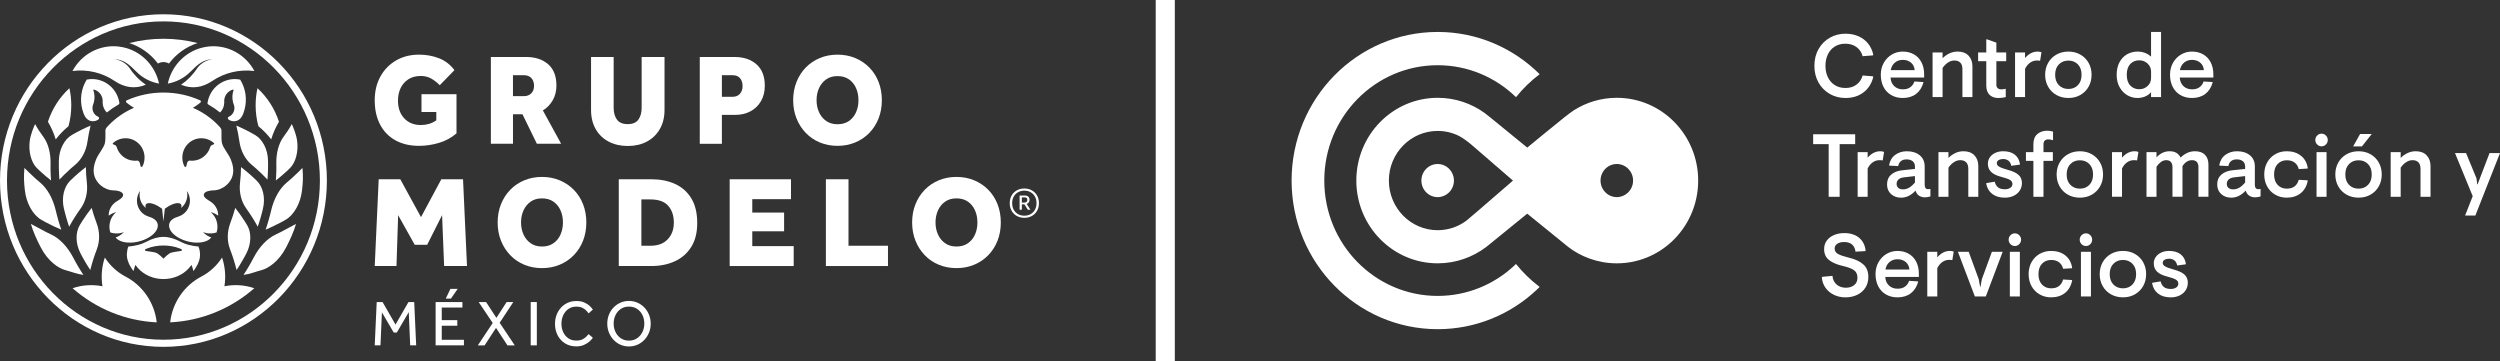 <svg width="540" height="78" viewBox="0 0 540 78" fill="none" xmlns="http://www.w3.org/2000/svg">
<rect x="0" y="0" width="540" height="78" fill="#333333" stroke="none"/>
<path d="M327.451 57.016C327.308 57.157 327.163 57.295 327.018 57.431C322.67 61.463 316.885 63.918 310.538 63.918C297.011 63.918 286.045 52.762 286.045 39.004C286.045 25.247 297.011 14.087 310.538 14.087C317.101 14.087 323.06 16.712 327.455 20.988C328.945 19.125 330.667 17.456 332.567 16.024C326.882 10.379 319.108 6.901 310.538 6.901C293.11 6.901 278.983 21.274 278.983 39.004C278.983 56.735 293.11 71.103 310.538 71.103C318.718 71.103 326.169 67.936 331.773 62.742C332.043 62.495 332.308 62.241 332.567 61.98C330.667 60.548 328.945 58.881 327.453 57.016H327.451ZM349.234 21.127C345.849 21.127 342.682 22.1 339.999 23.79C339.538 24.081 338.423 24.929 337.914 25.333C335.885 26.941 329.888 31.881 329.888 31.881L321.802 25.285C321.802 25.285 320.808 24.496 320.649 24.382C317.792 22.331 314.302 21.127 310.54 21.127C300.833 21.127 292.967 29.128 292.967 39.004C292.967 48.88 300.833 56.878 310.54 56.878C314.461 56.878 318.078 55.573 321.002 53.363C321.024 53.347 321.175 53.23 321.175 53.23L329.884 46.153L334.748 50.096C334.748 50.096 337.705 52.524 338.706 53.313C340.093 54.405 341.674 55.246 343.358 55.855C345.195 56.519 347.176 56.88 349.236 56.88C353.79 56.88 357.94 55.117 361.062 52.227C364.592 48.955 366.807 44.243 366.807 39.004C366.807 29.128 358.942 21.127 349.239 21.127H349.234ZM319.102 45.663C319.102 45.663 316.99 47.476 316.744 47.66C315.005 48.957 312.857 49.722 310.536 49.722C304.715 49.722 299.997 44.921 299.997 39.004C299.997 33.087 304.715 28.282 310.536 28.282C312.191 28.282 313.756 28.67 315.15 29.364C315.986 29.78 317.358 30.821 318.051 31.44L326.804 39.009L319.099 45.666L319.102 45.663ZM351.596 41.645C350.974 42.224 350.142 42.578 349.23 42.578C347.292 42.578 345.715 40.976 345.715 39.002C345.715 37.028 347.289 35.424 349.23 35.424C351.17 35.424 352.746 37.026 352.746 39.002C352.746 40.048 352.3 40.989 351.596 41.643V41.645ZM310.538 35.426C308.596 35.426 307.021 37.028 307.021 39.004C307.021 40.98 308.596 42.58 310.538 42.58C311.448 42.58 312.278 42.226 312.9 41.648C313.609 40.994 314.05 40.053 314.05 39.007C314.05 37.031 312.476 35.429 310.536 35.429L310.538 35.426Z" fill="white"/>
<path d="M395.242 20.299C396.266 20.877 397.39 21.165 398.616 21.165C400.157 21.165 401.455 20.764 402.512 19.96C403.567 19.157 404.272 18.048 404.626 16.634L404.533 16.48L402.334 16.308C402.082 17.156 401.634 17.819 400.989 18.293C400.345 18.769 399.555 19.005 398.621 19.005C397.749 19.005 396.989 18.803 396.337 18.397C395.686 17.994 395.184 17.426 394.83 16.7C394.475 15.974 394.299 15.148 394.299 14.223C394.299 13.297 394.473 12.471 394.821 11.745C395.169 11.019 395.668 10.454 396.317 10.048C396.968 9.644 397.722 9.44 398.583 9.44C399.531 9.44 400.334 9.678 400.989 10.153C401.645 10.629 402.095 11.289 402.334 12.138L404.551 11.965L404.626 11.811C404.437 10.924 404.073 10.137 403.536 9.449C402.999 8.762 402.309 8.229 401.471 7.85C400.63 7.471 399.68 7.28 398.619 7.28C397.392 7.28 396.268 7.569 395.245 8.147C394.221 8.726 393.409 9.542 392.809 10.595C392.209 11.65 391.908 12.857 391.908 14.22C391.908 15.584 392.209 16.791 392.809 17.846C393.409 18.901 394.221 19.715 395.245 20.294L395.242 20.299ZM408.509 20.539C409.229 20.956 410.057 21.165 410.991 21.165C412.14 21.165 413.098 20.877 413.863 20.299C414.628 19.72 415.161 18.89 415.465 17.812L415.407 17.717L413.511 17.601C413.335 18.127 413.038 18.543 412.621 18.844C412.204 19.146 411.673 19.298 411.029 19.298C410.271 19.298 409.649 19.069 409.162 18.613C408.676 18.157 408.406 17.537 408.357 16.753H415.616V16.076C415.616 15.062 415.42 14.18 415.027 13.435C414.635 12.689 414.089 12.122 413.388 11.729C412.688 11.337 411.888 11.142 410.991 11.142C410.144 11.142 409.361 11.353 408.641 11.777C407.92 12.201 407.343 12.793 406.906 13.551C406.471 14.309 406.252 15.178 406.252 16.154C406.252 17.129 406.448 18.018 406.839 18.776C407.231 19.534 407.786 20.124 408.507 20.541L408.509 20.539ZM409.296 13.52C409.769 13.127 410.335 12.932 410.993 12.932C411.7 12.932 412.291 13.127 412.766 13.52C413.239 13.912 413.509 14.454 413.571 15.148H408.397C408.525 14.454 408.823 13.912 409.298 13.52H409.296ZM419.597 14.688C419.914 14.211 420.295 13.823 420.743 13.522C421.191 13.22 421.655 13.068 422.137 13.068C422.706 13.068 423.138 13.225 423.435 13.54C423.731 13.855 423.881 14.309 423.881 14.899V20.972H426.042V14.338C426.042 13.374 425.761 12.601 425.199 12.015C424.637 11.43 423.85 11.137 422.839 11.137C422.195 11.137 421.591 11.276 421.029 11.553C420.467 11.829 419.989 12.172 419.597 12.585V11.332H417.436V20.972H419.597V14.686V14.688ZM429.037 18.486C429.037 19.359 429.271 20.026 429.737 20.482C430.205 20.938 430.843 21.168 431.65 21.168C432.192 21.168 432.725 21.104 433.243 20.975V19.221L433.185 19.182C432.881 19.259 432.585 19.298 432.295 19.298C431.94 19.298 431.673 19.212 431.49 19.037C431.307 18.862 431.215 18.617 431.215 18.295V13.225H433.339V11.335H431.215V9.213L429.206 8.499H429.037V11.332H427.275V13.222H429.037V18.486ZM438.512 13.531C438.954 13.222 439.44 13.068 439.971 13.068C440.236 13.068 440.443 13.086 440.595 13.125L440.671 13.068L440.956 11.294C440.753 11.192 440.484 11.139 440.142 11.139C439.119 11.139 438.209 11.602 437.413 12.528V11.332H435.252V20.972H437.413V14.86C437.703 14.282 438.071 13.837 438.512 13.531ZM444.17 20.509C444.935 20.947 445.802 21.165 446.777 21.165C447.751 21.165 448.614 20.947 449.373 20.509C450.131 20.072 450.722 19.475 451.146 18.717C451.569 17.959 451.781 17.104 451.781 16.154C451.781 15.203 451.569 14.348 451.146 13.59C450.722 12.832 450.131 12.233 449.373 11.797C448.614 11.36 447.749 11.142 446.777 11.142C445.805 11.142 444.935 11.36 444.17 11.797C443.405 12.235 442.812 12.832 442.388 13.59C441.964 14.348 441.753 15.203 441.753 16.154C441.753 17.104 441.964 17.959 442.388 18.717C442.812 19.475 443.405 20.074 444.17 20.509ZM444.718 13.905C445.256 13.358 445.941 13.086 446.775 13.086C447.609 13.086 448.291 13.361 448.822 13.905C449.353 14.452 449.618 15.201 449.618 16.151C449.618 17.102 449.353 17.851 448.822 18.397C448.291 18.944 447.609 19.216 446.775 19.216C445.941 19.216 445.256 18.944 444.718 18.397C444.181 17.851 443.913 17.102 443.913 16.151C443.913 15.201 444.181 14.452 444.718 13.905ZM459.493 20.569C460.175 20.968 460.895 21.165 461.654 21.165C462.88 21.165 463.87 20.755 464.628 19.931V20.972H466.789V6.897H464.628V12.238C464.263 11.89 463.83 11.62 463.331 11.428C462.831 11.235 462.291 11.139 461.709 11.139C460.889 11.139 460.133 11.335 459.444 11.727C458.754 12.12 458.208 12.694 457.804 13.451C457.401 14.211 457.198 15.11 457.198 16.151C457.198 17.193 457.41 18.073 457.833 18.831C458.257 19.588 458.81 20.167 459.493 20.566V20.569ZM460.137 13.828C460.643 13.295 461.288 13.027 462.071 13.027C462.777 13.027 463.382 13.261 463.881 13.73C464.381 14.2 464.631 14.774 464.631 15.457V16.864C464.631 17.544 464.381 18.116 463.881 18.579C463.382 19.042 462.784 19.273 462.091 19.273C461.295 19.273 460.643 19.008 460.139 18.472C459.633 17.939 459.381 17.163 459.381 16.149C459.381 15.135 459.633 14.359 460.139 13.826L460.137 13.828ZM475.859 11.727C475.159 11.335 474.358 11.139 473.462 11.139C472.614 11.139 471.832 11.351 471.111 11.775C470.391 12.199 469.813 12.791 469.376 13.549C468.941 14.307 468.723 15.176 468.723 16.151C468.723 17.127 468.919 18.016 469.309 18.774C469.702 19.532 470.257 20.122 470.977 20.539C471.698 20.956 472.525 21.165 473.46 21.165C474.608 21.165 475.567 20.877 476.332 20.299C477.097 19.72 477.63 18.89 477.933 17.812L477.875 17.717L475.979 17.601C475.803 18.127 475.507 18.543 475.09 18.844C474.673 19.146 474.142 19.298 473.497 19.298C472.739 19.298 472.117 19.069 471.631 18.613C471.145 18.157 470.875 17.537 470.826 16.753H478.085V16.076C478.085 15.062 477.888 14.18 477.496 13.435C477.103 12.689 476.557 12.122 475.857 11.729L475.859 11.727ZM470.864 15.148C470.991 14.454 471.29 13.912 471.765 13.52C472.237 13.127 472.804 12.932 473.462 12.932C474.169 12.932 474.76 13.127 475.235 13.52C475.707 13.912 475.977 14.454 476.04 15.148H470.864ZM397.365 42.503V31.127H400.719V29.006H391.641V31.127H394.995V42.503H397.365ZM406.596 34.655L406.671 34.599L406.957 32.824C406.754 32.722 406.484 32.67 406.143 32.67C405.119 32.67 404.209 33.133 403.413 34.059V32.863H401.252V42.503H403.413V36.391C403.703 35.812 404.071 35.368 404.513 35.059C404.954 34.751 405.44 34.596 405.971 34.596C406.237 34.596 406.444 34.614 406.596 34.653V34.655ZM416.963 40.847L416.907 40.808C416.742 40.847 416.604 40.867 416.49 40.867C415.984 40.867 415.732 40.545 415.732 39.903V35.951C415.732 34.937 415.378 34.136 414.671 33.55C413.964 32.965 413.034 32.672 411.885 32.672C410.913 32.672 410.072 32.933 409.365 33.453C408.658 33.972 408.215 34.723 408.038 35.699L408.132 35.776L410.008 35.874C410.097 35.397 410.295 35.039 410.605 34.794C410.915 34.549 411.317 34.428 411.809 34.428C412.365 34.428 412.806 34.56 413.136 34.823C413.464 35.086 413.629 35.47 413.629 35.971V36.491L410.882 36.779C409.896 36.883 409.102 37.194 408.502 37.714C407.902 38.233 407.601 38.939 407.601 39.826C407.601 40.713 407.889 41.398 408.464 41.918C409.04 42.437 409.756 42.698 410.616 42.698C411.223 42.698 411.787 42.562 412.313 42.294C412.84 42.026 413.301 41.666 413.707 41.214H413.765C413.928 41.716 414.191 42.076 414.552 42.294C414.914 42.512 415.32 42.623 415.775 42.623C416.178 42.623 416.577 42.557 416.968 42.43V40.849L416.963 40.847ZM413.627 39.438C413.223 39.914 412.813 40.277 412.396 40.527C411.979 40.779 411.517 40.903 411.013 40.903C410.621 40.903 410.3 40.801 410.046 40.595C409.794 40.391 409.666 40.093 409.666 39.708C409.666 39.347 409.794 39.043 410.046 38.791C410.297 38.542 410.672 38.383 411.163 38.319L413.627 38.031V39.438ZM424.706 35.07C425.003 35.386 425.152 35.84 425.152 36.429V42.503H427.313V35.869C427.313 34.905 427.032 34.131 426.47 33.546C425.908 32.961 425.121 32.668 424.11 32.668C423.466 32.668 422.862 32.806 422.3 33.083C421.738 33.36 421.26 33.702 420.868 34.115V32.863H418.707V42.503H420.868V36.216C421.185 35.74 421.566 35.352 422.014 35.05C422.462 34.748 422.926 34.596 423.408 34.596C423.977 34.596 424.409 34.753 424.706 35.068V35.07ZM436.01 37.779C435.528 37.342 434.79 36.99 433.793 36.72C432.87 36.464 432.226 36.232 431.86 36.026C431.494 35.819 431.311 35.563 431.311 35.254C431.311 34.946 431.447 34.735 431.719 34.578C431.992 34.424 432.31 34.347 432.676 34.347C433.144 34.347 433.532 34.471 433.842 34.723C434.152 34.975 434.351 35.338 434.44 35.812L436.278 35.563L436.316 35.465C436.188 34.567 435.809 33.875 435.178 33.392C434.547 32.908 433.72 32.668 432.696 32.668C432.052 32.668 431.476 32.786 430.972 33.024C430.466 33.262 430.076 33.587 429.797 33.997C429.518 34.408 429.38 34.859 429.38 35.347C429.38 36.094 429.619 36.695 430.1 37.151C430.58 37.607 431.307 37.959 432.279 38.201C433.176 38.433 433.802 38.655 434.155 38.866C434.509 39.077 434.685 39.365 434.685 39.724C434.685 40.082 434.532 40.366 434.222 40.572C433.912 40.779 433.53 40.881 433.075 40.881C432.406 40.881 431.9 40.74 431.559 40.456C431.218 40.175 430.984 39.769 430.859 39.243L429.059 39.551L429.021 39.667C429.197 40.618 429.634 41.362 430.33 41.895C431.026 42.428 431.929 42.696 433.04 42.696C433.773 42.696 434.42 42.557 434.982 42.281C435.544 42.004 435.977 41.625 436.28 41.144C436.583 40.663 436.735 40.125 436.735 39.533C436.735 38.8 436.494 38.215 436.015 37.779H436.01ZM439.212 42.503H441.391V34.751H443.418V32.861H441.391V31.184C441.391 30.823 441.483 30.553 441.666 30.374C441.848 30.195 442.105 30.104 442.433 30.104C442.736 30.104 443.059 30.161 443.401 30.279L443.456 30.24V28.427C443.026 28.298 442.604 28.235 442.187 28.235C441.329 28.235 440.617 28.48 440.055 28.968C439.493 29.455 439.212 30.188 439.212 31.166V32.863H437.602V34.753H439.212V42.505V42.503ZM454.261 37.684C454.261 36.733 454.049 35.878 453.625 35.12C453.202 34.363 452.611 33.764 451.852 33.328C451.094 32.89 450.229 32.672 449.257 32.672C448.284 32.672 447.415 32.89 446.65 33.328C445.885 33.766 445.292 34.363 444.868 35.12C444.444 35.878 444.232 36.733 444.232 37.684C444.232 38.635 444.444 39.49 444.868 40.248C445.292 41.005 445.885 41.605 446.65 42.04C447.415 42.478 448.282 42.696 449.257 42.696C450.231 42.696 451.094 42.478 451.852 42.04C452.611 41.602 453.202 41.005 453.625 40.248C454.049 39.49 454.261 38.635 454.261 37.684ZM451.306 39.93C450.775 40.477 450.093 40.749 449.259 40.749C448.425 40.749 447.74 40.477 447.203 39.93C446.665 39.383 446.398 38.635 446.398 37.684C446.398 36.733 446.665 35.985 447.203 35.438C447.74 34.891 448.425 34.619 449.259 34.619C450.093 34.619 450.775 34.894 451.306 35.438C451.837 35.985 452.102 36.733 452.102 37.684C452.102 38.635 451.837 39.383 451.306 39.93ZM458.355 36.391C458.645 35.812 459.013 35.368 459.455 35.059C459.896 34.751 460.382 34.596 460.913 34.596C461.179 34.596 461.386 34.614 461.538 34.653L461.613 34.596L461.899 32.822C461.696 32.72 461.426 32.668 461.085 32.668C460.061 32.668 459.151 33.131 458.355 34.056V32.861H456.194V42.501H458.355V36.389V36.391ZM474.104 32.67C472.967 32.67 471.936 33.126 471.015 34.038C470.788 33.589 470.485 33.249 470.105 33.017C469.726 32.786 469.24 32.67 468.647 32.67C467.548 32.67 466.6 33.112 465.804 34V32.863H463.643V42.503H465.804V36.023C466.082 35.599 466.401 35.257 466.76 34.991C467.119 34.728 467.503 34.596 467.907 34.596C468.362 34.596 468.698 34.73 468.921 35C469.142 35.27 469.254 35.642 469.254 36.119V42.501H471.414V35.887C471.97 35.025 472.659 34.596 473.48 34.596C473.946 34.596 474.294 34.728 474.521 34.991C474.748 35.254 474.862 35.617 474.862 36.08V42.501H477.023V35.52C477.023 34.646 476.773 33.952 476.274 33.437C475.774 32.922 475.052 32.666 474.104 32.666V32.67ZM487.808 40.865C487.301 40.865 487.049 40.543 487.049 39.901V35.948C487.049 34.934 486.695 34.133 485.988 33.548C485.281 32.963 484.351 32.67 483.203 32.67C482.23 32.67 481.39 32.931 480.683 33.45C479.976 33.97 479.532 34.721 479.356 35.697L479.449 35.774L481.325 35.871C481.414 35.395 481.613 35.036 481.923 34.791C482.233 34.546 482.634 34.426 483.127 34.426C483.682 34.426 484.124 34.558 484.454 34.821C484.781 35.084 484.947 35.468 484.947 35.969V36.488L482.199 36.777C481.213 36.881 480.419 37.192 479.82 37.711C479.22 38.231 478.919 38.936 478.919 39.824C478.919 40.711 479.206 41.396 479.782 41.915C480.357 42.435 481.073 42.696 481.934 42.696C482.54 42.696 483.104 42.56 483.631 42.292C484.157 42.024 484.619 41.663 485.025 41.212H485.083C485.245 41.713 485.508 42.074 485.87 42.292C486.231 42.51 486.637 42.621 487.092 42.621C487.495 42.621 487.895 42.555 488.285 42.428V40.847L488.229 40.808C488.064 40.847 487.926 40.867 487.812 40.867L487.808 40.865ZM484.947 39.438C484.543 39.914 484.133 40.277 483.716 40.527C483.299 40.779 482.837 40.903 482.333 40.903C481.94 40.903 481.619 40.801 481.365 40.595C481.113 40.391 480.986 40.093 480.986 39.708C480.986 39.347 481.113 39.043 481.365 38.791C481.617 38.542 481.992 38.383 482.482 38.319L484.947 38.031V39.438ZM493.949 34.617C494.645 34.617 495.212 34.787 495.655 35.127C496.097 35.468 496.389 35.935 496.527 36.525L498.423 36.409L498.479 36.314C498.302 35.17 497.809 34.276 497 33.634C496.19 32.992 495.167 32.67 493.929 32.67C493.019 32.67 492.194 32.881 491.456 33.305C490.718 33.73 490.136 34.322 489.712 35.08C489.288 35.837 489.077 36.706 489.077 37.682C489.077 38.657 489.288 39.526 489.712 40.284C490.136 41.042 490.716 41.634 491.456 42.058C492.196 42.483 493.019 42.694 493.929 42.694C495.142 42.694 496.146 42.376 496.942 41.738C497.738 41.103 498.251 40.205 498.476 39.048L498.421 38.952L496.525 38.837C496.36 39.454 496.063 39.926 495.635 40.255C495.205 40.584 494.643 40.747 493.949 40.747C493.14 40.747 492.48 40.477 491.969 39.937C491.458 39.397 491.202 38.646 491.202 37.682C491.202 36.718 491.458 35.967 491.969 35.427C492.48 34.887 493.142 34.617 493.949 34.617ZM501.453 28.872C501.088 28.872 500.771 29.006 500.506 29.276C500.24 29.546 500.109 29.868 500.109 30.24C500.109 30.612 500.24 30.934 500.506 31.204C500.771 31.474 501.088 31.608 501.453 31.608C501.819 31.608 502.136 31.474 502.401 31.204C502.667 30.934 502.8 30.615 502.8 30.24C502.8 29.866 502.669 29.546 502.401 29.276C502.136 29.006 501.819 28.872 501.453 28.872ZM500.374 42.503H502.535V32.863H500.374V42.503ZM509.774 28.949L508.277 31.629H510.173L512.296 28.949H509.774ZM512.048 33.326C511.29 32.888 510.425 32.67 509.453 32.67C508.48 32.67 507.611 32.888 506.846 33.326C506.081 33.764 505.488 34.36 505.064 35.118C504.64 35.876 504.428 36.731 504.428 37.682C504.428 38.632 504.64 39.488 505.064 40.245C505.488 41.003 506.081 41.602 506.846 42.038C507.611 42.476 508.478 42.694 509.453 42.694C510.427 42.694 511.29 42.476 512.048 42.038C512.807 41.6 513.398 41.003 513.821 40.245C514.245 39.488 514.457 38.632 514.457 37.682C514.457 36.731 514.245 35.876 513.821 35.118C513.398 34.36 512.807 33.761 512.048 33.326ZM511.498 39.93C510.967 40.477 510.284 40.749 509.45 40.749C508.616 40.749 507.932 40.477 507.394 39.93C506.857 39.383 506.589 38.635 506.589 37.684C506.589 36.733 506.857 35.985 507.394 35.438C507.932 34.891 508.616 34.619 509.45 34.619C510.284 34.619 510.967 34.894 511.498 35.438C512.028 35.985 512.294 36.733 512.294 37.684C512.294 38.635 512.028 39.383 511.498 39.93ZM521.789 32.67C521.145 32.67 520.54 32.809 519.979 33.085C519.417 33.362 518.939 33.705 518.547 34.118V32.865H516.386V42.505H518.547V36.218C518.863 35.742 519.245 35.354 519.693 35.052C520.141 34.751 520.605 34.599 521.087 34.599C521.656 34.599 522.088 34.755 522.385 35.07C522.681 35.386 522.831 35.84 522.831 36.429V42.503H524.992V35.869C524.992 34.905 524.711 34.131 524.149 33.546C523.587 32.961 522.8 32.668 521.789 32.668V32.67ZM537.743 33.058L535.165 39.808H535.072L534.92 38.517L532.665 33.06H530.277L534.106 42.374L532.458 46.557H534.675L540 33.06H537.745L537.743 33.058ZM402.479 57.114C401.759 56.472 400.755 55.995 399.466 55.687C398.315 55.403 397.497 55.129 397.011 54.859C396.525 54.589 396.282 54.189 396.282 53.663C396.282 53.252 396.471 52.916 396.85 52.66C397.229 52.404 397.722 52.275 398.329 52.275C399.049 52.275 399.618 52.451 400.035 52.805C400.452 53.159 400.704 53.676 400.793 54.357L402.878 54.242L402.974 54.126C402.847 52.969 402.383 52.05 401.58 51.369C400.777 50.689 399.7 50.348 398.349 50.348C397.528 50.348 396.788 50.489 396.132 50.773C395.474 51.056 394.957 51.458 394.578 51.977C394.199 52.497 394.009 53.105 394.009 53.799C394.009 54.802 394.353 55.582 395.042 56.143C395.731 56.703 396.705 57.13 397.97 57.425C399.12 57.681 399.948 57.989 400.452 58.35C400.958 58.711 401.21 59.251 401.21 59.97C401.21 60.689 400.976 61.202 400.508 61.581C400.039 61.96 399.439 62.15 398.708 62.15C397.925 62.15 397.265 61.926 396.728 61.474C396.19 61.025 395.885 60.394 395.809 59.584L393.592 59.798L393.516 59.893C393.579 60.755 393.844 61.513 394.312 62.169C394.779 62.824 395.392 63.332 396.15 63.691C396.908 64.049 397.736 64.231 398.632 64.231C399.529 64.231 400.392 64.052 401.143 63.691C401.895 63.33 402.486 62.82 402.916 62.157C403.346 61.495 403.56 60.721 403.56 59.834C403.56 58.663 403.201 57.758 402.481 57.116L402.479 57.114ZM412.249 54.791C411.549 54.398 410.748 54.203 409.852 54.203C409.004 54.203 408.221 54.414 407.501 54.838C406.781 55.262 406.203 55.855 405.766 56.612C405.331 57.37 405.113 58.239 405.113 59.215C405.113 60.19 405.309 61.08 405.699 61.837C406.092 62.595 406.647 63.185 407.367 63.602C408.087 64.02 408.915 64.229 409.849 64.229C410.998 64.229 411.957 63.94 412.722 63.362C413.486 62.783 414.019 61.953 414.323 60.875L414.265 60.78L412.369 60.664C412.193 61.191 411.896 61.606 411.479 61.908C411.062 62.209 410.532 62.361 409.887 62.361C409.129 62.361 408.507 62.132 408.021 61.676C407.534 61.22 407.265 60.601 407.216 59.816H414.474V59.14C414.474 58.126 414.278 57.243 413.886 56.499C413.493 55.752 412.947 55.185 412.247 54.793L412.249 54.791ZM407.253 58.212C407.381 57.518 407.679 56.975 408.154 56.583C408.627 56.19 409.194 55.995 409.852 55.995C410.558 55.995 411.149 56.19 411.624 56.583C412.097 56.975 412.367 57.518 412.429 58.212H407.253ZM418.455 55.589V54.394H416.294V64.033H418.455V57.921C418.745 57.343 419.113 56.898 419.554 56.59C419.996 56.281 420.482 56.127 421.013 56.127C421.278 56.127 421.486 56.145 421.637 56.184L421.713 56.127L421.999 54.353C421.796 54.251 421.526 54.198 421.185 54.198C420.161 54.198 419.251 54.661 418.455 55.587V55.589ZM428.084 60.294L427.781 61.953H427.705L427.402 60.294L425.241 54.394H422.911L426.568 64.033H428.936L432.576 54.394H430.245L428.084 60.294ZM434.128 64.036H436.289V54.396H434.128V64.036ZM435.21 50.403C434.844 50.403 434.527 50.537 434.262 50.807C433.996 51.077 433.865 51.399 433.865 51.771C433.865 52.143 433.996 52.465 434.262 52.735C434.527 53.005 434.844 53.139 435.21 53.139C435.575 53.139 435.892 53.003 436.157 52.735C436.423 52.465 436.556 52.145 436.556 51.771C436.556 51.396 436.425 51.077 436.157 50.807C435.892 50.537 435.575 50.403 435.21 50.403ZM443.055 56.15C443.751 56.15 444.317 56.32 444.761 56.66C445.202 57 445.495 57.468 445.633 58.057L447.528 57.942L447.584 57.846C447.408 56.703 446.915 55.809 446.106 55.167C445.296 54.525 444.272 54.203 443.035 54.203C442.125 54.203 441.3 54.414 440.562 54.838C439.824 55.262 439.241 55.855 438.818 56.612C438.394 57.37 438.182 58.239 438.182 59.215C438.182 60.19 438.394 61.059 438.818 61.817C439.241 62.575 439.821 63.167 440.562 63.591C441.302 64.015 442.125 64.226 443.035 64.226C444.248 64.226 445.251 63.909 446.048 63.271C446.844 62.636 447.357 61.737 447.582 60.58L447.526 60.485L445.631 60.369C445.466 60.986 445.169 61.458 444.741 61.787C444.31 62.116 443.748 62.28 443.055 62.28C442.245 62.28 441.585 62.01 441.075 61.47C440.564 60.93 440.307 60.179 440.307 59.215C440.307 58.25 440.564 57.499 441.075 56.959C441.585 56.419 442.248 56.15 443.055 56.15ZM450.561 50.403C450.195 50.403 449.879 50.537 449.613 50.807C449.348 51.077 449.216 51.399 449.216 51.771C449.216 52.143 449.348 52.465 449.613 52.735C449.879 53.005 450.195 53.139 450.561 53.139C450.927 53.139 451.244 53.003 451.509 52.735C451.774 52.465 451.908 52.145 451.908 51.771C451.908 51.396 451.777 51.077 451.509 50.807C451.244 50.537 450.927 50.403 450.561 50.403ZM449.48 64.036H451.641V54.396H449.48V64.036ZM461.156 54.856C460.398 54.418 459.533 54.201 458.56 54.201C457.588 54.201 456.718 54.418 455.954 54.856C455.189 55.294 454.595 55.891 454.172 56.649C453.748 57.409 453.536 58.262 453.536 59.212C453.536 60.163 453.748 61.018 454.172 61.776C454.595 62.534 455.189 63.133 455.954 63.568C456.718 64.006 457.586 64.224 458.56 64.224C459.535 64.224 460.398 64.006 461.156 63.568C461.914 63.13 462.505 62.534 462.929 61.776C463.353 61.018 463.565 60.163 463.565 59.212C463.565 58.262 463.353 57.406 462.929 56.649C462.505 55.891 461.914 55.292 461.156 54.856ZM460.605 61.461C460.075 62.007 459.392 62.28 458.558 62.28C457.724 62.28 457.04 62.007 456.502 61.461C455.965 60.914 455.697 60.165 455.697 59.215C455.697 58.264 455.965 57.515 456.502 56.968C457.04 56.422 457.724 56.15 458.558 56.15C459.392 56.15 460.075 56.424 460.605 56.968C461.136 57.515 461.402 58.264 461.402 59.215C461.402 60.165 461.136 60.914 460.605 61.461ZM471.845 59.312C471.363 58.874 470.625 58.523 469.628 58.253C468.705 57.996 468.06 57.765 467.695 57.558C467.329 57.352 467.146 57.096 467.146 56.787C467.146 56.478 467.282 56.267 467.554 56.111C467.826 55.957 468.145 55.88 468.511 55.88C468.979 55.88 469.367 56.004 469.677 56.256C469.987 56.506 470.186 56.871 470.275 57.345L472.113 57.096L472.15 56.998C472.023 56.1 471.644 55.408 471.013 54.924C470.382 54.443 469.555 54.201 468.531 54.201C467.887 54.201 467.311 54.319 466.807 54.557C466.301 54.795 465.911 55.12 465.632 55.53C465.353 55.941 465.215 56.392 465.215 56.88C465.215 57.627 465.454 58.228 465.935 58.684C466.415 59.14 467.142 59.491 468.114 59.734C469.011 59.966 469.637 60.188 469.99 60.399C470.344 60.61 470.52 60.898 470.52 61.257C470.52 61.615 470.366 61.898 470.056 62.105C469.746 62.311 469.365 62.413 468.91 62.413C468.241 62.413 467.735 62.273 467.394 61.989C467.052 61.708 466.818 61.302 466.693 60.776L464.894 61.084L464.856 61.2C465.032 62.15 465.469 62.895 466.165 63.428C466.861 63.961 467.764 64.229 468.874 64.229C469.608 64.229 470.255 64.09 470.817 63.813C471.379 63.537 471.811 63.158 472.115 62.677C472.418 62.196 472.57 61.658 472.57 61.066C472.57 60.333 472.329 59.748 471.849 59.312H471.845Z" fill="white"/>
<path d="M253.761 0H249.635V78H253.761V0Z" fill="white"/>
<path d="M35.304 74.917C15.838 74.917 0 58.806 0 39C0 19.194 15.838 3.083 35.304 3.083C54.77 3.083 70.608 19.196 70.608 39C70.608 58.804 54.77 74.917 35.304 74.917ZM35.304 4.619C16.67 4.619 1.51 20.042 1.51 39C1.51 57.958 16.67 73.381 35.304 73.381C53.938 73.381 69.098 57.958 69.098 39C69.098 20.042 53.938 4.619 35.304 4.619Z" fill="white"/>
<path fill-rule="evenodd" clip-rule="evenodd" d="M43.491 29.859C41.191 29.859 39.332 31.783 39.385 34.133C39.398 34.764 39.55 35.361 39.811 35.892C39.916 36.141 40.235 36.075 40.266 35.84C40.297 35.606 40.382 35.286 40.46 35.07C40.542 34.843 40.777 34.673 41.015 34.691C41.274 34.71 41.39 34.726 41.662 34.714C43.415 34.637 44.918 33.435 45.417 31.742C45.469 31.565 45.562 31.443 45.727 31.359L46.153 31.175C46.265 31.134 46.3 30.982 46.198 30.894C45.973 30.703 45.846 30.599 45.587 30.442C44.974 30.07 44.255 29.857 43.488 29.857L43.491 29.859ZM27.12 29.859C29.419 29.859 31.279 31.783 31.225 34.133C31.212 34.764 31.06 35.361 30.799 35.892C30.695 36.141 30.376 36.075 30.344 35.84C30.313 35.606 30.229 35.286 30.15 35.07C30.068 34.843 29.834 34.673 29.595 34.691C29.336 34.71 29.221 34.726 28.948 34.714C27.196 34.637 25.692 33.435 25.193 31.742C25.142 31.565 25.048 31.443 24.883 31.359L24.457 31.175C24.346 31.134 24.31 30.982 24.413 30.894C24.638 30.703 24.765 30.599 25.023 30.442C25.637 30.07 26.355 29.857 27.122 29.857L27.12 29.859ZM29.753 57.865C29.573 57.66 29.403 57.445 29.252 57.22C29.071 57.642 28.935 58.087 28.846 58.55C28.634 58.289 28.442 58.01 28.27 57.717C27.945 57.189 27.784 56.871 27.599 56.276C27.289 55.29 27.352 54.198 27.735 53.239C28.362 53.216 29.283 53.055 29.916 52.88C30.463 52.73 31.016 52.529 31.529 52.256C32.887 51.535 34.098 51.172 35.306 51.169C36.515 51.172 37.724 51.535 39.084 52.256C39.595 52.529 40.15 52.73 40.696 52.88C41.33 53.053 42.253 53.216 42.877 53.239C43.261 54.198 43.323 55.29 43.013 56.276C42.826 56.873 42.666 57.189 42.342 57.717C42.173 58.01 41.979 58.289 41.767 58.55C41.678 58.087 41.542 57.642 41.361 57.22C41.207 57.445 41.04 57.66 40.859 57.865C38.018 61.08 32.599 61.08 29.756 57.865H29.753ZM35.304 53.03C34.06 53.03 32.82 53.248 31.778 53.674C31.662 53.722 31.549 53.772 31.435 53.824C31.261 53.899 31.281 54.135 31.446 54.189C32.084 54.334 33.502 54.403 34.013 54.747C34.39 55.002 34.829 55.385 35.148 55.709L35.306 55.877L35.465 55.709C35.781 55.383 36.223 54.999 36.6 54.747C37.11 54.405 38.529 54.334 39.166 54.189C39.329 54.137 39.352 53.899 39.178 53.824C39.064 53.772 38.95 53.722 38.834 53.674C37.795 53.248 36.553 53.032 35.309 53.03H35.304ZM35.304 19.99C38.118 19.99 40.797 20.591 43.221 21.669C43.433 21.764 43.435 22.023 43.321 22.129C43.141 22.302 42.427 22.805 42.197 22.955L41.664 23.287C42.987 23.849 44.215 24.573 45.339 25.446C46.138 26.066 46.878 26.758 47.554 27.513C47.904 27.933 47.837 28.171 47.837 28.663C47.837 29.364 47.797 30.308 47.96 30.955C48.227 32.01 49.338 33.194 49.84 34.406C50.27 35.445 50.562 36.693 50.254 37.865C50.212 38.024 50.15 38.244 50.089 38.383C49.806 39.023 49.382 39.585 48.863 40.035C48.12 40.672 47.086 41.119 46.055 41.123C45.319 41.126 44.137 41.35 44.026 42.011C43.948 42.482 44.461 42.916 44.911 43.181C45.906 43.767 46.544 44.297 46.969 45.459C47.159 46.058 47.123 46.516 47.117 46.589C46.655 46.226 46.115 45.961 45.527 45.827C46.784 46.898 47.273 48.626 46.789 50.199C46.144 50.434 45.342 50.48 44.69 50.371C44.398 50.316 44.115 50.23 43.85 50.115C44.331 50.661 44.947 51.067 45.634 51.29C44.938 52.227 43.406 52.454 42.275 52.406C41.347 52.367 40.377 52.154 39.51 51.805C38.105 51.24 37.05 50.36 36.669 49.45C36.183 48.286 36.89 47.408 37.942 46.986C38.355 46.827 38.79 46.714 39.175 46.503C41.055 45.47 41.595 43.002 40.366 41.26C40.558 42.081 40.46 42.945 40.094 43.692C39.867 44.154 39.543 44.563 39.151 44.885C39.14 44.885 39.129 44.883 39.122 44.88C39.224 44.59 39.224 44.336 39.1 44.152C38.716 43.587 37.302 43.9 35.942 44.853L35.618 45.076C35.603 45.094 35.605 45.087 35.596 45.11L35.309 47.776H35.3L35.012 45.11C35.003 45.087 35.005 45.094 34.99 45.076L34.666 44.853C33.306 43.9 31.892 43.585 31.509 44.152C31.384 44.336 31.384 44.59 31.486 44.88C31.48 44.88 31.471 44.883 31.457 44.885C31.065 44.563 30.741 44.157 30.514 43.692C30.148 42.945 30.05 42.081 30.242 41.26C29.013 43 29.553 45.468 31.433 46.503C31.819 46.714 32.253 46.829 32.666 46.986C33.718 47.408 34.423 48.286 33.939 49.45C33.556 50.36 32.503 51.24 31.098 51.805C30.231 52.154 29.261 52.367 28.333 52.406C27.202 52.451 25.67 52.227 24.974 51.29C25.661 51.067 26.279 50.659 26.759 50.115C26.491 50.23 26.21 50.316 25.918 50.371C25.264 50.48 24.464 50.434 23.819 50.199C23.338 48.626 23.824 46.898 25.081 45.827C24.493 45.961 23.951 46.224 23.491 46.589C23.485 46.516 23.449 46.058 23.639 45.459C24.065 44.297 24.705 43.769 25.697 43.181C26.148 42.916 26.66 42.482 26.582 42.011C26.471 41.35 25.289 41.126 24.553 41.123C23.523 41.119 22.486 40.672 21.745 40.035C21.224 39.587 20.802 39.025 20.519 38.383C20.456 38.244 20.394 38.024 20.354 37.865C20.046 36.693 20.338 35.445 20.768 34.406C21.27 33.194 22.383 32.01 22.648 30.955C22.811 30.308 22.771 29.364 22.771 28.663C22.771 28.171 22.704 27.935 23.054 27.513C23.728 26.758 24.47 26.066 25.269 25.446C26.393 24.573 27.622 23.847 28.944 23.287L28.411 22.955C28.181 22.805 27.468 22.302 27.287 22.129C27.173 22.023 27.175 21.762 27.387 21.669C29.811 20.591 32.49 19.99 35.304 19.99ZM22.131 61.835C19.975 61.402 17.736 61.551 15.677 62.257C20.757 66.706 27.12 69.304 33.855 69.63C33.368 65.313 30.748 61.624 27.1 59.734C25.289 58.779 23.752 57.359 22.642 55.63C21.973 57.615 21.799 59.759 22.131 61.837V61.835ZM10.352 26.302C11.264 23.484 12.885 20.995 14.997 19.048C15.258 20.237 15.394 21.476 15.394 22.744C15.394 24.307 15.187 25.823 14.796 27.261C13.771 28.096 12.843 29.051 12.036 30.106C11.627 28.759 11.059 27.481 10.352 26.302ZM17.595 20.289C17.426 21.413 17.49 22.561 17.778 23.645C18.093 24.827 18.614 26.188 20.084 26.188C20.508 26.188 20.98 26.034 21.284 25.782C21.467 25.63 21.411 25.319 21.232 25.229C21.203 25.217 21.177 25.206 21.148 25.192C20.193 24.757 19.729 23.64 20.093 22.64C20.162 22.447 20.202 22.356 20.262 22.139C20.49 21.297 20.47 20.299 20.164 19.486C20.135 19.409 20.198 19.312 20.305 19.35C21.221 19.604 21.933 20.364 22.131 21.317C22.207 21.678 22.187 21.807 22.171 22.134C22.18 22.98 22.521 23.747 23.07 24.301C23.864 23.663 24.705 23.089 25.588 22.583C25.755 22.486 25.811 22.377 25.782 22.184C25.253 18.819 22.071 16.528 18.735 17.193C18.159 18.118 17.765 19.166 17.597 20.287L17.595 20.289ZM25.496 10.037C26.025 10.089 26.783 10.236 27.28 10.38C30.857 11.416 33.578 14.398 34.356 18.057C32.496 17.728 30.788 16.825 29.45 15.482C28.059 14.084 26.741 12.789 24.631 12.789C25.969 12.921 27.146 13.613 27.936 14.629C28.866 16.081 30.081 17.333 31.495 18.3C29.183 19.284 26.85 18.903 24.8 17.515C22.109 15.688 18.871 14.921 15.655 15.337C17.593 11.723 21.451 9.635 25.492 10.035L25.496 10.037ZM35.304 13.406C35.737 13.408 36.143 13.524 36.497 13.724C38.045 11.664 40.197 10.098 42.683 9.302C40.313 8.694 37.84 8.374 35.304 8.372C32.769 8.372 30.298 8.692 27.925 9.302C30.411 10.098 32.563 11.664 34.111 13.724C34.466 13.524 34.871 13.408 35.304 13.406ZM48.477 61.835C48.809 59.757 48.635 57.613 47.966 55.628C46.856 57.356 45.319 58.777 43.508 59.732C39.862 61.622 37.242 65.311 36.754 69.628C43.488 69.302 49.851 66.704 54.931 62.255C52.873 61.549 50.633 61.399 48.477 61.833V61.835ZM60.258 26.302C59.346 23.484 57.725 20.995 55.613 19.048C55.352 20.237 55.216 21.476 55.216 22.744C55.216 24.307 55.424 25.823 55.814 27.261C56.84 28.096 57.767 29.051 58.575 30.106C58.983 28.759 59.551 27.481 60.258 26.302ZM53.013 20.289C52.843 19.169 52.451 18.12 51.876 17.195C48.539 16.528 45.357 18.819 44.829 22.186C44.797 22.379 44.853 22.488 45.023 22.585C45.906 23.094 46.746 23.668 47.54 24.303C48.089 23.749 48.432 22.982 48.439 22.136C48.423 21.809 48.406 21.68 48.479 21.319C48.678 20.367 49.389 19.607 50.306 19.352C50.413 19.312 50.475 19.411 50.446 19.489C50.143 20.301 50.121 21.299 50.348 22.141C50.406 22.358 50.446 22.449 50.517 22.642C50.879 23.643 50.415 24.759 49.463 25.195C49.436 25.208 49.407 25.219 49.378 25.231C49.197 25.322 49.144 25.632 49.327 25.784C49.63 26.036 50.103 26.191 50.524 26.191C51.992 26.191 52.516 24.829 52.83 23.647C53.118 22.563 53.18 21.413 53.013 20.292V20.289ZM45.112 10.037C49.155 9.638 53.013 11.725 54.949 15.339C51.733 14.926 48.495 15.691 45.803 17.517C43.745 18.912 41.421 19.287 39.109 18.302C40.525 17.335 41.738 16.083 42.668 14.631C43.457 13.615 44.635 12.923 45.973 12.791C43.865 12.791 42.545 14.087 41.154 15.484C39.816 16.827 38.109 17.73 36.247 18.059C36.99 14.565 39.503 11.691 42.842 10.534C43.468 10.316 44.432 10.103 45.107 10.037H45.112Z" fill="white"/>
<path d="M62.52 49.119C61.931 49.452 61.336 49.77 60.736 50.074C60.642 50.122 60.55 50.167 60.457 50.212C60.2 50.339 59.942 50.466 59.683 50.589C59.625 50.616 59.565 50.648 59.507 50.675C57.696 51.537 56.026 53.291 54.808 55.612C54.657 55.902 54.5 56.191 54.344 56.476C54.3 56.558 54.253 56.642 54.206 56.724C54.086 56.941 53.961 57.157 53.836 57.373C53.791 57.45 53.747 57.527 53.702 57.604C53.535 57.885 53.367 58.167 53.194 58.443C53.173 58.475 53.153 58.507 53.133 58.539C52.98 58.786 52.821 59.029 52.663 59.274C52.638 59.31 52.616 59.346 52.594 59.383C54.15 59.154 55.031 58.738 56.577 58.319C57.908 57.958 60.203 56.522 61.808 53.427C62.578 51.943 63.501 49.979 63.936 48.356C63.514 48.615 63.033 48.826 62.604 49.069C62.578 49.085 62.551 49.103 62.524 49.119H62.52Z" fill="white"/>
<path d="M64.442 37.169C63.956 37.646 63.459 38.106 62.952 38.558C62.874 38.628 62.794 38.698 62.714 38.766C62.497 38.957 62.279 39.145 62.058 39.329C62.007 39.372 61.958 39.415 61.907 39.458C60.363 40.763 59.179 42.886 58.575 45.434C58.501 45.75 58.423 46.065 58.341 46.38C58.318 46.471 58.294 46.56 58.269 46.65C58.207 46.891 58.14 47.129 58.073 47.367C58.048 47.451 58.026 47.537 58.002 47.621C57.91 47.934 57.819 48.245 57.721 48.556C57.709 48.59 57.698 48.624 57.687 48.66C57.6 48.937 57.509 49.214 57.415 49.489C57.402 49.529 57.388 49.568 57.375 49.609C58.416 49.169 59.447 48.679 60.464 48.143C60.566 48.089 60.669 48.034 60.771 47.98C60.992 47.862 61.213 47.739 61.434 47.617C61.518 47.569 61.601 47.524 61.686 47.476C63.51 46.435 64.935 43.88 65.24 41.092C65.43 39.417 65.51 38.26 65.332 36.269C64.988 36.629 64.859 36.752 64.504 37.099C64.482 37.121 64.462 37.147 64.438 37.167L64.442 37.169Z" fill="white"/>
<path d="M61.13 29.712C60.16 31.121 59.647 33.117 59.688 35.331V35.336C59.694 35.606 59.694 35.876 59.694 36.146C59.694 36.228 59.694 36.309 59.694 36.391C59.694 36.595 59.69 36.799 59.683 37.001C59.683 37.078 59.679 37.156 59.676 37.233C59.667 37.503 59.656 37.775 59.643 38.045C59.643 38.081 59.639 38.118 59.636 38.154C59.623 38.392 59.607 38.628 59.59 38.866C59.587 38.903 59.585 38.939 59.583 38.975C60.334 38.394 61.068 37.775 61.777 37.124C61.849 37.058 61.918 36.995 61.989 36.929C62.145 36.783 62.301 36.636 62.455 36.486C62.511 36.432 62.569 36.377 62.625 36.323C63.889 35.08 64.507 32.686 64.17 30.34C63.969 28.92 63.22 27.18 63.022 26.803C62.35 28.058 61.933 28.568 61.135 29.709L61.13 29.712Z" fill="white"/>
<path d="M54.518 35.717C54.715 35.883 54.911 36.051 55.105 36.221C55.185 36.291 55.265 36.361 55.346 36.432C55.807 36.843 56.26 37.264 56.704 37.7C56.728 37.723 56.751 37.75 56.773 37.773C57.11 38.106 57.446 38.444 57.774 38.791C57.776 38.753 57.781 38.717 57.783 38.678C57.805 38.392 57.823 38.106 57.839 37.82C57.839 37.795 57.841 37.77 57.843 37.748C57.859 37.439 57.872 37.128 57.881 36.82C57.883 36.729 57.886 36.638 57.888 36.548C57.895 36.316 57.897 36.087 57.899 35.856C57.899 35.763 57.899 35.67 57.899 35.579C57.899 35.268 57.899 34.959 57.89 34.651C57.848 32.287 56.715 30.077 55.071 29.142C53.758 28.382 52.411 27.709 51.048 27.128C51.327 28.269 51.55 29.426 51.715 30.587C52.007 32.62 52.948 34.397 54.36 35.59C54.411 35.633 54.46 35.679 54.512 35.722L54.518 35.717Z" fill="white"/>
<path d="M53.289 45.171C53.437 45.375 53.582 45.584 53.724 45.793C53.787 45.886 53.849 45.977 53.912 46.069C54.103 46.353 54.291 46.641 54.474 46.932C54.621 47.165 54.766 47.399 54.911 47.637C54.929 47.667 54.944 47.699 54.962 47.728C55.207 48.136 55.448 48.547 55.678 48.967C55.689 48.933 55.7 48.901 55.711 48.867C55.807 48.583 55.901 48.3 55.99 48.014C55.992 48.005 55.997 47.993 55.999 47.984C56.093 47.687 56.18 47.39 56.267 47.093C56.291 47.009 56.313 46.925 56.338 46.843C56.4 46.618 56.463 46.394 56.523 46.167C56.545 46.081 56.57 45.995 56.59 45.908C56.668 45.609 56.742 45.309 56.813 45.008C57.348 42.753 56.813 40.373 55.484 39.066C55.426 39.009 55.37 38.955 55.312 38.9C55.127 38.721 54.942 38.544 54.755 38.369C54.685 38.306 54.619 38.242 54.549 38.179C54.3 37.95 54.05 37.725 53.796 37.503C53.796 37.503 53.791 37.498 53.787 37.496C53.223 37.008 52.647 36.538 52.063 36.092C52.045 37.242 51.971 38.394 51.842 39.533C51.621 41.541 52.092 43.483 53.167 44.996C53.209 45.053 53.247 45.114 53.289 45.171Z" fill="white"/>
<path d="M52.288 56.411C52.404 56.211 52.518 56.011 52.632 55.809C52.676 55.728 52.723 55.648 52.768 55.567C52.917 55.294 53.064 55.022 53.207 54.748C54.284 52.694 54.355 50.251 53.39 48.647C53.35 48.581 53.309 48.517 53.269 48.452C53.131 48.225 52.991 48.002 52.85 47.78C52.803 47.708 52.757 47.633 52.71 47.56C52.112 46.639 51.476 45.752 50.812 44.903C50.511 46.006 50.156 47.097 49.753 48.161C49.041 50.051 49.014 52.059 49.679 53.813C50.241 55.265 50.718 56.774 51.106 58.321C51.126 58.291 51.146 58.262 51.166 58.23C51.327 57.983 51.488 57.736 51.644 57.486C51.653 57.472 51.661 57.459 51.67 57.443C51.833 57.18 51.994 56.914 52.152 56.647C52.199 56.567 52.244 56.49 52.29 56.411H52.288Z" fill="white"/>
<path d="M8.088 49.119C8.677 49.452 9.273 49.77 9.872 50.074C9.966 50.122 10.058 50.167 10.151 50.212C10.408 50.339 10.666 50.466 10.925 50.589C10.983 50.616 11.043 50.648 11.101 50.675C12.912 51.537 14.582 53.291 15.8 55.612C15.952 55.902 16.108 56.191 16.264 56.476C16.308 56.558 16.355 56.642 16.402 56.724C16.523 56.941 16.647 57.157 16.772 57.373C16.817 57.45 16.861 57.527 16.906 57.604C17.073 57.885 17.241 58.167 17.415 58.443C17.435 58.475 17.455 58.507 17.475 58.539C17.629 58.786 17.787 59.029 17.945 59.274C17.97 59.31 17.992 59.346 18.014 59.383C16.458 59.154 15.577 58.738 14.031 58.319C12.7 57.958 10.405 56.522 8.8 53.427C8.03 51.943 7.107 49.979 6.672 48.356C7.094 48.615 7.575 48.826 8.004 49.069C8.03 49.085 8.057 49.103 8.084 49.119H8.088Z" fill="white"/>
<path d="M6.168 37.169C6.654 37.646 7.152 38.106 7.658 38.558C7.736 38.628 7.816 38.698 7.897 38.766C8.113 38.957 8.331 39.145 8.552 39.329C8.604 39.372 8.653 39.415 8.704 39.458C10.247 40.763 11.431 42.886 12.036 45.434C12.109 45.75 12.187 46.065 12.27 46.38C12.292 46.471 12.317 46.56 12.341 46.65C12.403 46.891 12.47 47.129 12.537 47.367C12.562 47.451 12.584 47.537 12.609 47.621C12.7 47.934 12.792 48.245 12.89 48.556C12.901 48.59 12.912 48.624 12.923 48.66C13.01 48.937 13.101 49.214 13.195 49.489C13.209 49.529 13.222 49.568 13.235 49.609C12.194 49.169 11.164 48.679 10.147 48.143C10.044 48.089 9.942 48.034 9.839 47.98C9.618 47.862 9.397 47.739 9.177 47.617C9.092 47.569 9.009 47.524 8.925 47.476C7.1 46.435 5.675 43.88 5.37 41.092C5.18 39.417 5.1 38.26 5.278 36.269C5.622 36.629 5.751 36.752 6.106 37.099C6.128 37.121 6.148 37.147 6.173 37.167L6.168 37.169Z" fill="white"/>
<path d="M9.478 29.712C10.448 31.121 10.961 33.117 10.921 35.331V35.336C10.914 35.606 10.914 35.876 10.914 36.146C10.914 36.228 10.914 36.309 10.914 36.391C10.914 36.595 10.918 36.799 10.925 37.001C10.925 37.078 10.93 37.156 10.932 37.233C10.941 37.503 10.952 37.775 10.965 38.045C10.965 38.081 10.97 38.118 10.972 38.154C10.985 38.392 11.001 38.628 11.019 38.866C11.021 38.903 11.023 38.939 11.025 38.975C10.274 38.394 9.54 37.775 8.831 37.124C8.76 37.058 8.691 36.995 8.619 36.929C8.463 36.783 8.307 36.636 8.153 36.486C8.097 36.432 8.039 36.377 7.984 36.323C6.719 35.08 6.101 32.686 6.438 30.34C6.639 28.92 7.388 27.18 7.587 26.803C8.258 28.058 8.675 28.568 9.473 29.709L9.478 29.712Z" fill="white"/>
<path d="M16.09 35.717C15.894 35.883 15.697 36.051 15.503 36.221C15.423 36.291 15.343 36.361 15.262 36.432C14.801 36.843 14.348 37.264 13.904 37.7C13.88 37.723 13.858 37.75 13.835 37.773C13.499 38.106 13.162 38.444 12.834 38.791C12.832 38.753 12.827 38.717 12.825 38.678C12.803 38.392 12.785 38.106 12.769 37.82C12.769 37.795 12.767 37.77 12.765 37.748C12.749 37.439 12.736 37.128 12.727 36.82C12.725 36.729 12.723 36.638 12.72 36.548C12.714 36.316 12.711 36.087 12.709 35.856C12.709 35.763 12.709 35.67 12.709 35.579C12.709 35.268 12.709 34.959 12.718 34.651C12.76 32.287 13.893 30.077 15.537 29.142C16.85 28.382 18.197 27.709 19.56 27.128C19.281 28.269 19.058 29.426 18.893 30.587C18.601 32.62 17.66 34.397 16.248 35.59C16.197 35.633 16.148 35.679 16.097 35.722L16.09 35.717Z" fill="white"/>
<path d="M17.321 45.171C17.174 45.375 17.029 45.584 16.886 45.793C16.824 45.886 16.761 45.977 16.699 46.069C16.507 46.353 16.32 46.641 16.137 46.932C15.99 47.165 15.845 47.399 15.7 47.637C15.682 47.667 15.666 47.699 15.648 47.728C15.403 48.136 15.162 48.547 14.932 48.967C14.921 48.933 14.91 48.901 14.899 48.867C14.803 48.583 14.71 48.3 14.62 48.014C14.618 48.005 14.614 47.993 14.611 47.984C14.518 47.687 14.431 47.39 14.344 47.093C14.319 47.009 14.297 46.925 14.272 46.843C14.21 46.618 14.148 46.394 14.087 46.167C14.065 46.081 14.04 45.995 14.02 45.908C13.942 45.609 13.869 45.309 13.797 45.008C13.262 42.753 13.797 40.373 15.127 39.066C15.184 39.009 15.24 38.955 15.298 38.9C15.483 38.721 15.668 38.544 15.856 38.369C15.925 38.306 15.992 38.242 16.061 38.179C16.311 37.95 16.561 37.725 16.815 37.503C16.815 37.503 16.819 37.498 16.824 37.496C17.388 37.008 17.963 36.538 18.547 36.092C18.565 37.242 18.639 38.394 18.768 39.533C18.989 41.541 18.518 43.483 17.444 44.996C17.401 45.053 17.363 45.114 17.321 45.171Z" fill="white"/>
<path d="M18.32 56.411C18.204 56.211 18.09 56.011 17.977 55.809C17.932 55.728 17.885 55.648 17.84 55.567C17.691 55.294 17.544 55.022 17.401 54.748C16.324 52.694 16.253 50.251 17.218 48.647C17.259 48.581 17.299 48.517 17.339 48.452C17.477 48.225 17.617 48.002 17.758 47.78C17.805 47.708 17.852 47.633 17.898 47.56C18.496 46.639 19.132 45.752 19.796 44.903C20.097 46.006 20.452 47.097 20.855 48.161C21.567 50.051 21.594 52.059 20.929 53.813C20.367 55.265 19.89 56.774 19.502 58.321C19.482 58.291 19.462 58.262 19.442 58.23C19.281 57.983 19.121 57.736 18.964 57.486C18.956 57.472 18.947 57.459 18.938 57.443C18.775 57.18 18.614 56.914 18.456 56.647C18.409 56.567 18.365 56.49 18.318 56.411H18.32Z" fill="white"/>
<path d="M91.042 24.196V20.346H98.604V28.804C97.5 29.759 96.231 30.449 94.795 30.869C93.359 31.291 91.934 31.502 90.518 31.502C88.531 31.502 86.821 31.098 85.385 30.293C83.948 29.487 82.849 28.348 82.086 26.878C81.324 25.408 80.94 23.661 80.94 21.637C80.94 19.727 81.344 18.032 82.155 16.551C82.965 15.072 84.091 13.91 85.536 13.066C86.981 12.222 88.64 11.802 90.518 11.802C92.046 11.802 93.475 12.061 94.809 12.576C96.142 13.091 97.26 13.948 98.163 15.146L94.989 18.407C94.418 17.826 93.808 17.349 93.154 16.973C92.501 16.598 91.742 16.41 90.877 16.41C89.829 16.41 88.935 16.648 88.199 17.127C87.463 17.606 86.905 18.241 86.529 19.037C86.152 19.834 85.962 20.727 85.962 21.721C85.962 23.314 86.413 24.591 87.314 25.558C88.215 26.522 89.412 27.005 90.902 27.005C91.508 27.005 92.088 26.926 92.641 26.767C93.194 26.608 93.727 26.349 94.242 25.993V24.194H91.04L91.042 24.196Z" fill="white"/>
<path d="M106.028 31.053V12.31H113.646C115.613 12.31 117.196 12.83 118.394 13.869C119.589 14.908 120.187 16.439 120.187 18.463C120.187 19.682 119.919 20.748 119.386 21.667C118.853 22.586 118.144 23.316 117.261 23.858L121.208 31.053H115.965L112.848 24.675H110.805V31.053H106.028ZM113.175 20.768C113.82 20.768 114.344 20.566 114.748 20.165C115.154 19.763 115.354 19.223 115.354 18.549C115.354 17.837 115.16 17.277 114.774 16.864C114.389 16.451 113.845 16.244 113.146 16.244H110.8V20.768H113.175Z" fill="white"/>
<path d="M127.666 23.747V12.31H132.55V23.298C132.55 24.328 132.784 25.172 133.255 25.828C133.726 26.483 134.502 26.81 135.588 26.81C136.674 26.81 137.445 26.479 137.907 25.812C138.366 25.147 138.596 24.308 138.596 23.298V12.31H143.536V23.747C143.536 25.34 143.194 26.721 142.514 27.892C141.834 29.063 140.9 29.961 139.713 30.59C138.527 31.218 137.16 31.531 135.614 31.531C134.069 31.531 132.697 31.223 131.502 30.603C130.307 29.984 129.368 29.09 128.688 27.919C128.008 26.749 127.666 25.358 127.666 23.747Z" fill="white"/>
<path d="M151.151 12.31H158.658C160.627 12.31 162.208 12.839 163.405 13.899C164.601 14.958 165.198 16.498 165.198 18.52C165.198 19.795 164.922 20.904 164.371 21.851C163.818 22.797 163.064 23.527 162.108 24.042C161.151 24.557 160.047 24.816 158.796 24.816H155.926V31.055H151.151V12.31ZM155.926 20.909H158.245C158.907 20.909 159.431 20.693 159.817 20.262C160.203 19.831 160.397 19.28 160.397 18.604C160.397 17.892 160.212 17.322 159.846 16.889C159.478 16.458 158.936 16.242 158.218 16.242H155.928V20.907L155.926 20.909Z" fill="white"/>
<path d="M180.902 31.502C179.522 31.502 178.249 31.259 177.08 30.771C175.912 30.283 174.899 29.596 174.045 28.707C173.189 27.817 172.522 26.774 172.045 25.573C171.565 24.375 171.327 23.064 171.327 21.639C171.327 20.215 171.565 18.905 172.045 17.705C172.522 16.507 173.191 15.466 174.045 14.586C174.901 13.706 175.912 13.023 177.08 12.535C178.249 12.047 179.522 11.804 180.902 11.804C182.283 11.804 183.556 12.047 184.725 12.535C185.893 13.023 186.91 13.706 187.775 14.586C188.641 15.466 189.308 16.505 189.776 17.705C190.244 18.905 190.481 20.217 190.481 21.639C190.481 23.062 190.246 24.375 189.776 25.573C189.308 26.774 188.639 27.817 187.775 28.707C186.91 29.596 185.893 30.286 184.725 30.771C183.556 31.259 182.283 31.502 180.902 31.502ZM180.902 26.837C181.877 26.837 182.7 26.603 183.373 26.134C184.045 25.666 184.555 25.038 184.905 24.251C185.256 23.463 185.429 22.592 185.429 21.637C185.429 20.682 185.256 19.811 184.905 19.023C184.555 18.236 184.045 17.61 183.373 17.14C182.702 16.673 181.879 16.437 180.902 16.437C179.926 16.437 179.132 16.671 178.461 17.14C177.789 17.608 177.274 18.236 176.915 19.023C176.556 19.811 176.378 20.682 176.378 21.637C176.378 22.592 176.556 23.463 176.915 24.251C177.274 25.038 177.789 25.666 178.461 26.134C179.132 26.601 179.946 26.837 180.902 26.837Z" fill="white"/>
<path d="M80.942 57.463L81.799 38.721H86.464L90.935 46.898L95.324 38.721H100.016L100.872 57.463H95.933L95.491 46.475L92.262 52.882H89.586L85.998 46.475L85.639 57.463H80.942Z" fill="white"/>
<path d="M117.069 57.912C115.689 57.912 114.415 57.67 113.247 57.182C112.078 56.694 111.066 56.007 110.212 55.117C109.355 54.228 108.689 53.184 108.211 51.984C107.732 50.786 107.493 49.475 107.493 48.05C107.493 46.625 107.732 45.316 108.211 44.116C108.689 42.918 109.358 41.877 110.212 40.996C111.068 40.116 112.078 39.433 113.247 38.946C114.415 38.458 115.689 38.215 117.069 38.215C118.45 38.215 119.723 38.458 120.892 38.946C122.06 39.433 123.077 40.116 123.942 40.996C124.808 41.877 125.474 42.918 125.943 44.116C126.411 45.314 126.647 46.628 126.647 48.05C126.647 49.473 126.413 50.786 125.943 51.984C125.474 53.182 124.805 54.228 123.942 55.117C123.077 56.007 122.06 56.696 120.892 57.182C119.723 57.67 118.45 57.912 117.069 57.912ZM117.069 53.248C118.044 53.248 118.867 53.014 119.54 52.544C120.211 52.077 120.722 51.449 121.072 50.661C121.422 49.874 121.596 49.003 121.596 48.048C121.596 47.093 121.422 46.221 121.072 45.434C120.722 44.647 120.211 44.021 119.54 43.551C118.869 43.084 118.046 42.848 117.069 42.848C116.092 42.848 115.299 43.081 114.627 43.551C113.956 44.019 113.441 44.647 113.082 45.434C112.723 46.221 112.544 47.093 112.544 48.048C112.544 49.003 112.723 49.874 113.082 50.661C113.441 51.449 113.956 52.075 114.627 52.544C115.299 53.014 116.113 53.248 117.069 53.248Z" fill="white"/>
<path d="M133.654 57.463V38.721H140.719C142.615 38.721 144.303 39.054 145.783 39.719C147.264 40.384 148.437 41.414 149.302 42.809C150.168 44.204 150.6 45.999 150.6 48.191C150.6 50.251 150.168 51.97 149.302 53.347C148.437 54.725 147.255 55.755 145.757 56.438C144.256 57.123 142.57 57.463 140.692 57.463H133.654ZM140.527 53.08C142.108 53.08 143.342 52.617 144.225 51.689C145.108 50.761 145.549 49.559 145.549 48.08C145.549 46.6 145.143 45.373 144.334 44.454C143.524 43.537 142.255 43.077 140.525 43.077H138.538V53.08H140.527Z" fill="white"/>
<path d="M157.609 57.463V38.721H170.856V43.02H162.493V45.915H169.366V49.96H162.493V53.164H171.436V57.463H157.609Z" fill="white"/>
<path d="M178.391 57.463V38.721H183.275V53.08H191.803V57.463H178.389H178.391Z" fill="white"/>
<path d="M206.597 57.912C205.217 57.912 203.943 57.67 202.775 57.182C201.606 56.694 200.594 56.007 199.74 55.117C198.883 54.228 198.217 53.184 197.739 51.984C197.26 50.786 197.021 49.475 197.021 48.05C197.021 46.625 197.26 45.316 197.739 44.116C198.217 42.918 198.886 41.877 199.74 40.996C200.596 40.116 201.606 39.433 202.775 38.946C203.943 38.458 205.217 38.215 206.597 38.215C207.978 38.215 209.251 38.458 210.42 38.946C211.588 39.433 212.605 40.116 213.47 40.996C214.336 41.877 215.002 42.918 215.471 44.116C215.939 45.314 216.175 46.628 216.175 48.05C216.175 49.473 215.941 50.786 215.471 51.984C215.002 53.182 214.333 54.228 213.47 55.117C212.605 56.007 211.588 56.696 210.42 57.182C209.251 57.67 207.978 57.912 206.597 57.912ZM206.597 53.248C207.572 53.248 208.395 53.014 209.068 52.544C209.739 52.077 210.25 51.449 210.6 50.661C210.95 49.874 211.124 49.003 211.124 48.048C211.124 47.093 210.95 46.221 210.6 45.434C210.25 44.647 209.739 44.021 209.068 43.551C208.397 43.084 207.574 42.848 206.597 42.848C205.62 42.848 204.827 43.081 204.155 43.551C203.484 44.019 202.969 44.647 202.61 45.434C202.251 46.221 202.072 47.093 202.072 48.048C202.072 49.003 202.251 49.874 202.61 50.661C202.969 51.449 203.484 52.075 204.155 52.544C204.827 53.014 205.641 53.248 206.597 53.248Z" fill="white"/>
<path d="M80.942 74.597L81.368 65.243H82.635L85.431 70.109L88.228 65.243H89.468L89.894 74.597H88.598L88.295 67.416L85.706 71.834H85.046L82.497 67.473L82.18 74.597H80.94H80.942Z" fill="white"/>
<path d="M94.095 74.597V65.243H99.88V66.434H95.418V69.154H98.778V70.361H95.418V73.39H100.21V74.597H94.095ZM96.285 64.501L97.291 62.398H98.861L97.4 64.501H96.285Z" fill="white"/>
<path d="M103.214 74.597L106.423 69.76L103.392 65.245H104.991L107.224 68.653L109.427 65.245H110.874L107.926 69.719L111.191 74.599H109.607L107.141 70.826L104.677 74.599H103.216L103.214 74.597Z" fill="white"/>
<path d="M114.632 74.597V65.243H115.954V74.597H114.632Z" fill="white"/>
<path d="M127.138 72.171L128.061 72.957C127.923 73.172 127.693 73.426 127.372 73.721C127.051 74.016 126.647 74.272 126.161 74.492C125.675 74.713 125.109 74.821 124.466 74.821C123.568 74.821 122.769 74.608 122.078 74.184C121.384 73.76 120.845 73.179 120.459 72.446C120.073 71.713 119.881 70.883 119.881 69.957C119.881 69.274 119.991 68.637 120.211 68.042C120.432 67.448 120.747 66.926 121.155 66.472C121.563 66.019 122.049 65.665 122.615 65.406C123.18 65.15 123.806 65.02 124.495 65.02C125.147 65.02 125.706 65.12 126.177 65.322C126.645 65.524 127.033 65.767 127.341 66.05C127.649 66.336 127.889 66.609 128.063 66.872L127.127 67.684C126.98 67.468 126.795 67.248 126.569 67.026C126.344 66.801 126.065 66.613 125.729 66.459C125.394 66.305 124.986 66.227 124.509 66.227C123.837 66.227 123.262 66.395 122.78 66.733C122.299 67.069 121.926 67.516 121.665 68.072C121.404 68.628 121.273 69.247 121.273 69.93C121.273 70.613 121.404 71.216 121.665 71.768C121.926 72.319 122.296 72.757 122.774 73.079C123.251 73.401 123.815 73.562 124.469 73.562C125.019 73.562 125.47 73.474 125.818 73.297C126.166 73.12 126.444 72.92 126.652 72.7C126.859 72.48 127.022 72.305 127.14 72.174L127.138 72.171Z" fill="white"/>
<path d="M135.855 74.835C135.195 74.835 134.58 74.708 134.009 74.456C133.44 74.204 132.943 73.85 132.521 73.397C132.1 72.943 131.768 72.419 131.529 71.827C131.29 71.232 131.17 70.595 131.17 69.912C131.17 69.229 131.286 68.591 131.52 67.997C131.754 67.403 132.084 66.883 132.512 66.434C132.938 65.985 133.438 65.635 134.006 65.381C134.575 65.129 135.191 65.002 135.853 65.002C136.515 65.002 137.129 65.129 137.699 65.381C138.268 65.633 138.768 65.985 139.194 66.434C139.62 66.883 139.954 67.405 140.193 67.997C140.431 68.591 140.552 69.229 140.552 69.912C140.552 70.595 140.431 71.232 140.193 71.827C139.954 72.421 139.622 72.943 139.194 73.397C138.768 73.85 138.268 74.202 137.699 74.456C137.131 74.708 136.515 74.835 135.853 74.835H135.855ZM135.855 73.574C136.526 73.574 137.109 73.406 137.604 73.068C138.099 72.732 138.484 72.285 138.761 71.729C139.038 71.173 139.174 70.563 139.174 69.898C139.174 69.234 139.038 68.61 138.768 68.054C138.498 67.498 138.114 67.053 137.617 66.722C137.122 66.391 136.533 66.225 135.853 66.225C135.173 66.225 134.6 66.391 134.105 66.722C133.61 67.053 133.226 67.498 132.954 68.054C132.684 68.61 132.548 69.225 132.548 69.898C132.548 70.572 132.684 71.173 132.954 71.729C133.224 72.285 133.607 72.732 134.105 73.068C134.6 73.403 135.184 73.574 135.853 73.574H135.855Z" fill="white"/>
<path d="M221.258 47.054C220.658 47.054 220.12 46.922 219.645 46.659C219.17 46.396 218.793 46.026 218.517 45.548C218.24 45.069 218.102 44.515 218.102 43.885C218.102 43.254 218.24 42.689 218.517 42.215C218.793 41.741 219.17 41.373 219.645 41.11C220.12 40.847 220.658 40.715 221.258 40.715C221.857 40.715 222.395 40.847 222.87 41.11C223.345 41.373 223.722 41.741 223.998 42.215C224.275 42.689 224.413 43.245 224.413 43.885C224.413 44.524 224.275 45.067 223.998 45.548C223.722 46.026 223.345 46.398 222.87 46.659C222.395 46.922 221.857 47.054 221.258 47.054ZM221.258 46.589C221.766 46.589 222.217 46.475 222.613 46.251C223.01 46.026 223.323 45.709 223.548 45.3C223.773 44.892 223.887 44.42 223.887 43.885C223.887 43.349 223.773 42.866 223.548 42.462C223.323 42.058 223.01 41.743 222.613 41.518C222.217 41.294 221.764 41.18 221.258 41.18C220.751 41.18 220.299 41.294 219.902 41.518C219.505 41.743 219.193 42.058 218.967 42.462C218.742 42.866 218.628 43.34 218.628 43.885C218.628 44.429 218.742 44.892 218.967 45.3C219.193 45.709 219.505 46.026 219.902 46.251C220.299 46.475 220.751 46.589 221.258 46.589ZM220.234 45.307V42.237H221.425C221.71 42.237 221.942 42.319 222.116 42.485C222.292 42.648 222.379 42.882 222.379 43.181C222.379 43.388 222.319 43.569 222.199 43.724C222.078 43.878 221.936 43.989 221.771 44.055L222.573 45.307H222.02L221.273 44.139H220.72V45.307H220.234ZM220.718 43.76H221.215C221.677 43.76 221.907 43.572 221.907 43.197C221.907 42.991 221.855 42.846 221.755 42.762C221.652 42.678 221.51 42.635 221.327 42.635H220.718V43.762V43.76Z" fill="white"/>
</svg>

